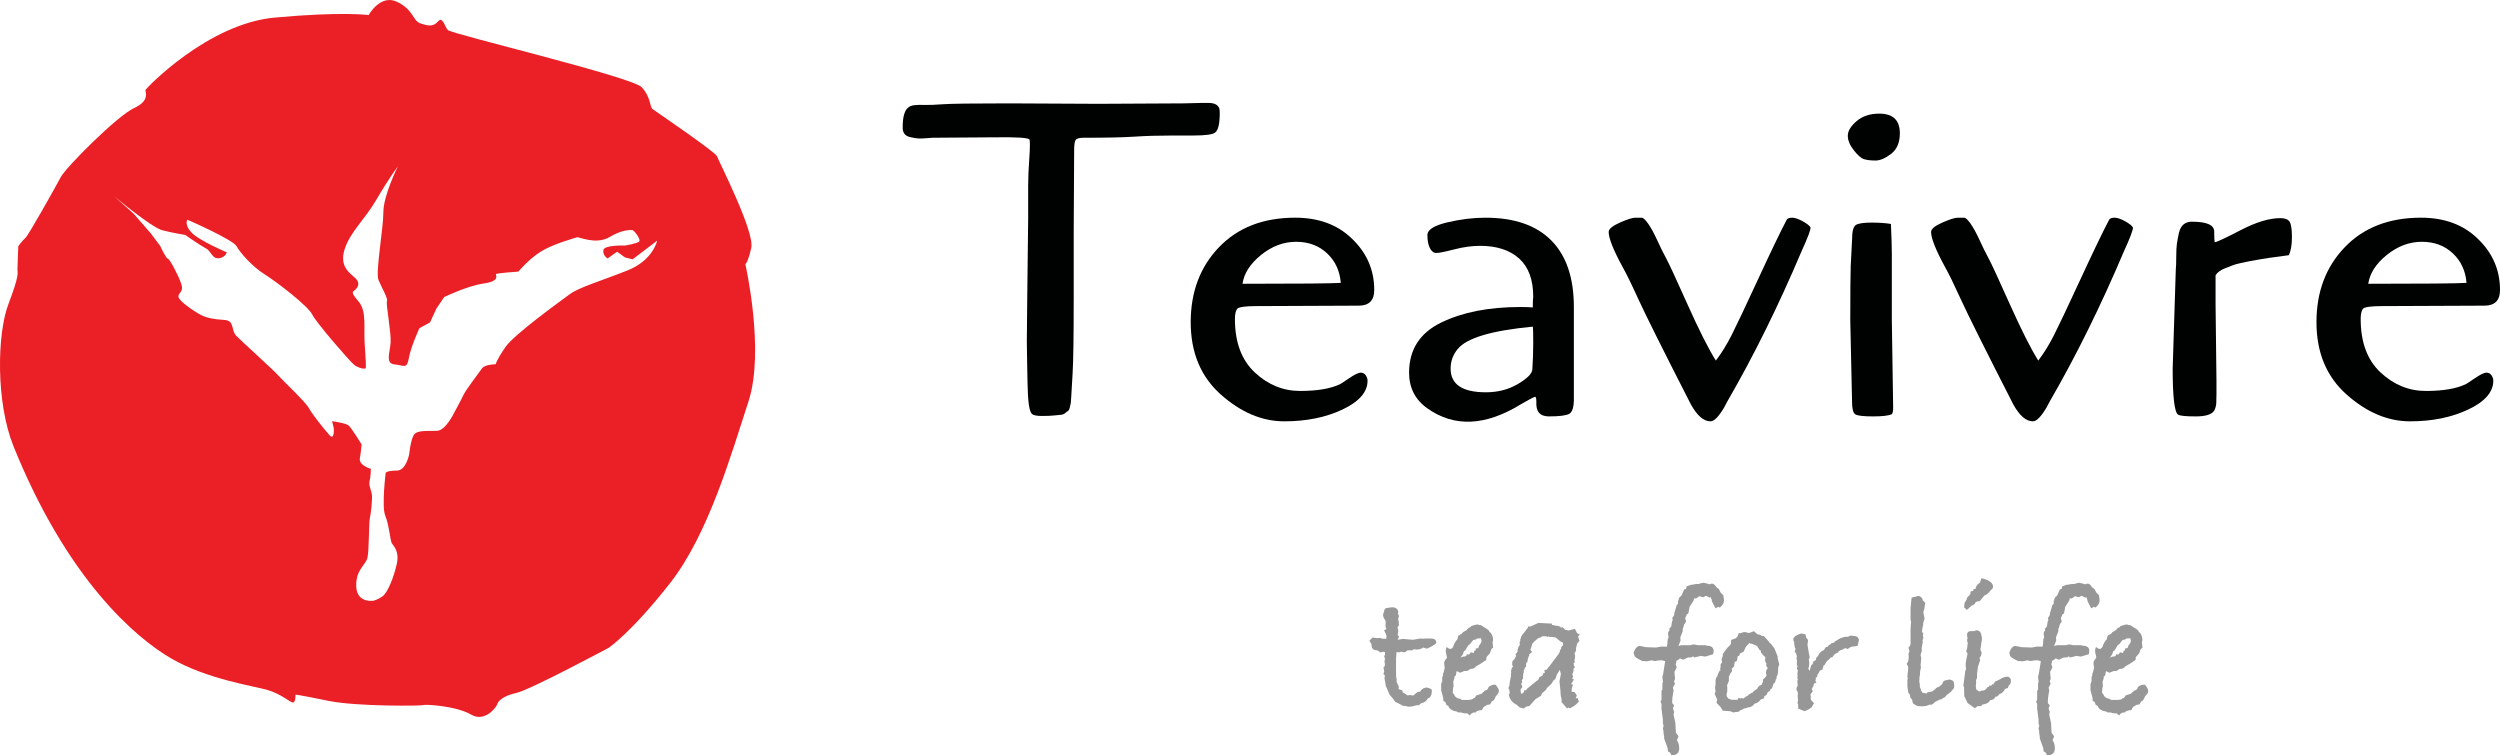 <?xml version="1.0" encoding="utf-8"?>
<!-- Generator: Adobe Illustrator 16.0.0, SVG Export Plug-In . SVG Version: 6.00 Build 0)  -->
<!DOCTYPE svg PUBLIC "-//W3C//DTD SVG 1.1//EN" "http://www.w3.org/Graphics/SVG/1.1/DTD/svg11.dtd">
<svg version="1.1" id="logo" xmlns="http://www.w3.org/2000/svg" xmlns:xlink="http://www.w3.org/1999/xlink" x="0px" y="0px"
	 width="265.629px" height="80.27px" viewBox="0 0 265.629 80.27" enable-background="new 0 0 265.629 80.27" xml:space="preserve">
<g>
	<path fill="#EB1F26" d="M79.192,28.048c0,0,0.24,0,0.63-1.711c0.39-1.711-3.512-9.307-3.633-9.727
		c-0.12-0.42-6.514-4.773-6.845-5.014c-0.33-0.24-0.15-1.2-1.14-2.311C67.213,8.174,47.939,3.611,47.578,3.19
		c-0.36-0.42-0.54-1.501-1.05-0.9c-0.511,0.6-1.111,0.45-1.892,0.18c-0.78-0.27-0.69-1.441-2.461-2.282
		c-1.772-0.841-3.003,1.411-3.003,1.411s-2.852-0.39-9.997,0.27c-7.145,0.661-13.66,7.536-13.72,7.686
		c-0.06,0.15,0.57,1.111-1.201,1.921c-1.771,0.811-7.235,6.275-7.806,7.356c-0.57,1.081-3.452,6.214-3.752,6.454
		c-0.301,0.241-0.751,0.871-0.751,0.871s-0.09,2.102-0.09,2.491c0,0.391,0.24,0.511-0.961,3.664
		c-1.201,3.151-1.351,10.412,0.541,15.101c5.704,14.14,12.969,20.354,16.752,22.546s8.676,2.912,10.177,3.333
		c1.502,0.42,2.462,1.351,2.762,1.351c0.301,0,0.271-0.841,0.271-0.841s0.42,0.03,3.482,0.66c3.062,0.631,10.043,0.541,10.133,0.451
		c0.09-0.091,3.422,0.06,5.058,1.021c1.434,0.842,2.672-0.781,2.762-1.111s0.631-0.9,2.042-1.2s9.817-4.804,9.817-4.804
		s2.402-1.621,6.515-6.875c4.113-5.254,6.545-13.87,8.316-19.274C81.293,37.266,79.192,28.048,79.192,28.048 M66.695,28.725
		c-2.702,1.08-5.179,1.801-6.17,2.543c-0.99,0.743-5.876,4.233-6.822,5.607c-0.946,1.373-1.036,1.824-1.036,1.824
		s-1.148,0.021-1.441,0.428c-0.293,0.405-1.756,2.341-1.981,2.837c-0.225,0.495-0.991,1.892-0.991,1.892s-0.878,1.846-1.779,1.914
		c-0.9,0.066-2.184-0.136-2.522,0.473c-0.337,0.607-0.473,2.004-0.473,2.004s-0.315,1.756-1.328,1.756
		c-1.013,0-1.171,0.225-1.171,0.225s-0.45,3.625-0.045,4.571c0.405,0.946,0.518,2.634,0.698,2.927
		c0.18,0.293,0.833,0.834,0.518,2.229s-0.968,3.04-1.531,3.423s-0.946,0.45-0.946,0.45s-1.756,0.293-1.824-1.509
		c-0.067-1.801,1.014-2.274,1.194-3.063s0.135-3.67,0.247-4.165c0.113-0.496,0.316-2.184,0.203-2.657
		c-0.112-0.473-0.338-0.968-0.225-1.328c0.113-0.36,0.135-1.283,0.135-1.283s-1.306-0.383-1.171-1.127
		c0.135-0.742,0.18-1.485,0.18-1.485s-1.035-1.688-1.351-1.981c-0.315-0.293-1.779-0.473-1.779-0.473l0.181,0.743
		c0,0,0.09,1.351-0.451,0.743c-0.54-0.608-1.824-2.184-2.184-2.86c-0.36-0.675-2.679-2.837-3.287-3.512
		c-0.608-0.677-3.828-3.558-4.436-4.188s-0.135-1.621-1.283-1.688c-1.149-0.068-1.869-0.226-2.455-0.519
		c-0.585-0.293-2.364-1.464-2.409-1.936c-0.045-0.473,0.585-0.473,0.315-1.329s-1.238-2.702-1.441-2.724
		c-0.202-0.023-0.81-1.352-0.81-1.352l-1.014-1.351l-1.823-2.094l-2.072-1.847c0,0,3.985,3.333,5.134,3.625
		c1.148,0.293,2.432,0.496,2.432,0.496s1.576,1.103,2.184,1.418c0.608,0.316,0.653,1.126,1.373,1.06
		c0.721-0.068,0.856-0.631,0.856-0.631s-2.882-1.217-3.715-2.072c-0.834-0.855-0.473-1.396-0.473-1.396s4.818,2.095,5.224,2.814
		c0.405,0.721,1.666,2.161,2.994,2.995c1.329,0.832,4.639,3.399,5.044,4.255s4.053,5.044,4.458,5.358
		c0.405,0.316,1.216,0.541,1.239,0.316c0.022-0.227,0.022-0.631-0.113-2.477c-0.135-1.848,0.248-3.514-0.675-4.595
		c-0.924-1.079-0.563-0.989-0.316-1.237c0.248-0.248,0.541-0.676,0.023-1.193s-1.779-1.194-1.171-3.085
		c0.608-1.892,2.116-3.107,3.4-5.314c1.283-2.207,2.252-3.49,2.252-3.49s-1.532,3.085-1.532,4.841c0,1.756-0.855,6.44-0.517,7.228
		c0.337,0.788,1.035,1.981,0.9,2.251c-0.135,0.271,0.473,3.355,0.383,4.437c-0.09,1.08-0.563,2.184,0.428,2.273
		c0.991,0.09,1.306,0.541,1.508-0.652c0.203-1.193,1.126-3.197,1.126-3.197l1.126-0.608l0.676-1.464l0.833-1.238
		c0,0,2.454-1.192,4.21-1.44c1.757-0.248,1.261-0.878,1.284-0.991c0.022-0.111,2.386-0.27,2.386-0.27s1.081-1.307,2.365-2.116
		c1.283-0.812,3.67-1.464,3.873-1.532c0.202-0.066,2.003,0.833,3.445-0.021c1.441-0.856,2.274-0.744,2.431-0.744
		c0.158,0,0.946,0.992,0.721,1.217s-1.509,0.428-1.509,0.428s-2.229-0.09-2.296,0.495c-0.068,0.585,0.45,0.878,0.45,0.878
		l1.013-0.72l0.833,0.606l0.811,0.203l2.612-1.98C69.825,25.572,69.397,27.643,66.695,28.725"/>
	<path fill="#000101" d="M109.15,31.338l0.094-8.066v-3.511c0-0.823,0.04-1.787,0.119-2.895c0.079-1.107,0.087-1.786,0.024-2.039
		c-0.127-0.191-1.345-0.269-3.654-0.238l-6.643,0.047c-0.094,0-0.315,0.017-0.664,0.048c-0.348,0.032-0.64,0.04-0.877,0.024
		c-0.238-0.016-0.483-0.055-0.736-0.119c-0.6-0.095-0.901-0.434-0.901-1.02c0-0.585,0.048-1.044,0.142-1.376
		c0.096-0.332,0.229-0.577,0.404-0.735c0.173-0.158,0.41-0.253,0.711-0.285c0.301-0.031,0.664-0.039,1.091-0.024
		c0.428,0.016,1.06-0.007,1.898-0.071c0.838-0.063,3.187-0.095,7.046-0.095l9.538,0.048l8.966-0.048l1.994-0.047h0.711
		c0.601,0,0.979,0.189,1.138,0.569c0.033,0.127,0.049,0.301,0.049,0.522c0,1.107-0.159,1.788-0.475,2.04
		c-0.222,0.222-1.013,0.332-2.372,0.332h-2.23c-1.488,0-2.807,0.041-3.962,0.119c-1.156,0.079-2.966,0.118-5.434,0.118
		c-0.474,0-0.758,0.088-0.853,0.261c-0.096,0.175-0.143,0.53-0.143,1.068l-0.047,8.588v6.928c0,4.238-0.039,6.982-0.119,8.231
		c-0.079,1.25-0.126,2.058-0.142,2.42c-0.016,0.364-0.031,0.586-0.047,0.663c-0.016,0.08-0.047,0.23-0.096,0.453
		c-0.047,0.22-0.11,0.355-0.189,0.402s-0.182,0.127-0.309,0.238c-0.126,0.111-0.292,0.174-0.498,0.189
		c-0.205,0.016-0.451,0.039-0.736,0.07c-0.283,0.033-0.694,0.049-1.232,0.049c-0.539,0-0.886-0.065-1.045-0.191
		c-0.158-0.126-0.277-0.466-0.355-1.02c-0.079-0.553-0.126-1.359-0.143-2.42c-0.016-1.06-0.032-1.898-0.046-2.515
		c-0.017-0.616-0.025-1.21-0.025-1.78L109.15,31.338z"/>
	<path fill="#000101" d="M144.356,32.477l-10.867,0.047c-1.17,0-1.85,0.096-2.04,0.285c-0.159,0.221-0.236,0.586-0.236,1.092
		c0,2.467,0.703,4.357,2.11,5.67c1.408,1.313,3.013,1.969,4.816,1.969c1.804,0,3.211-0.237,4.223-0.711
		c0.031,0,0.348-0.207,0.949-0.617c0.601-0.411,1.021-0.617,1.258-0.617c0.238,0,0.418,0.096,0.545,0.285
		c0.126,0.189,0.191,0.379,0.191,0.568c0,1.203-0.886,2.224-2.658,3.061c-1.771,0.839-3.835,1.258-6.192,1.258
		s-4.602-0.949-6.738-2.847c-2.134-1.898-3.202-4.46-3.202-7.687s1.003-5.884,3.013-7.972c2.008-2.088,4.705-3.131,8.089-3.131
		c2.468,0,4.46,0.728,5.979,2.182c1.613,1.519,2.42,3.353,2.42,5.505C146.017,31.924,145.462,32.477,144.356,32.477 M132.02,30.152
		c6.01,0,9.49-0.033,10.439-0.096c-0.096-1.264-0.578-2.308-1.447-3.132c-0.871-0.822-1.97-1.233-3.298-1.233
		c-1.33,0-2.571,0.467-3.726,1.399C132.833,28.025,132.176,29.045,132.02,30.152"/>
	<path fill="#000101" d="M164.569,44.244c-0.949,0-1.393-0.523-1.33-1.566c0-0.348-0.047-0.521-0.142-0.521
		c-0.253,0.094-0.759,0.363-1.517,0.807c-3.765,2.309-7.071,2.449-9.918,0.426c-1.297-0.916-1.945-2.182-1.945-3.795
		c0-2.436,1.132-4.206,3.392-5.314c2.263-1.106,5.07-1.66,8.422-1.66c0.601,0,1.044,0.016,1.329,0.047
		c0-0.537,0.015-0.916,0.047-1.139c0-1.803-0.498-3.156-1.493-4.057c-0.998-0.9-2.382-1.352-4.153-1.352
		c-0.854,0-1.772,0.127-2.752,0.379c-0.981,0.254-1.613,0.38-1.898,0.38s-0.514-0.175-0.687-0.522
		c-0.175-0.347-0.262-0.806-0.262-1.375c0-0.57,0.704-1.021,2.111-1.353c1.408-0.332,2.76-0.498,4.058-0.498
		c3.067,0,5.401,0.806,6.998,2.42c1.597,1.612,2.396,3.97,2.396,7.069v9.773c0,0.855-0.159,1.377-0.475,1.566
		C166.434,44.148,165.708,44.244,164.569,44.244 M162.813,39.262c0.063-0.885,0.095-1.834,0.095-2.848
		c0-1.012-0.016-1.58-0.047-1.707c-4.365,0.412-7.023,1.201-7.972,2.371c-0.505,0.603-0.758,1.299-0.758,2.088
		c0,1.678,1.249,2.515,3.748,2.515c1.264,0,2.396-0.291,3.393-0.877C162.267,40.219,162.781,39.705,162.813,39.262"/>
	<path fill="#000101" d="M182.312,38.313c0.601-0.79,1.155-1.684,1.661-2.681s1.439-2.966,2.8-5.907
		c1.358-2.941,2.388-5.077,3.084-6.405c0.095-0.127,0.285-0.19,0.57-0.19c0.282,0,0.655,0.127,1.114,0.379
		c0.457,0.254,0.734,0.476,0.83,0.664c0.031,0.222-0.285,1.062-0.949,2.515c-2.467,5.821-5.092,11.135-7.877,15.943l-0.379,0.711
		c-0.569,0.949-1.043,1.424-1.422,1.424c-0.729,0-1.424-0.602-2.088-1.803c-3.006-5.885-4.865-9.609-5.577-11.174
		c-0.711-1.566-1.274-2.713-1.684-3.44c-0.981-1.803-1.47-3.036-1.47-3.701c0-0.315,0.396-0.647,1.185-0.995
		c0.791-0.349,1.336-0.522,1.637-0.522h0.689c0.157,0,0.386,0.213,0.687,0.64c0.3,0.428,0.617,1.006,0.949,1.732
		c0.332,0.728,0.648,1.367,0.949,1.921s1.059,2.19,2.277,4.911C180.517,35.056,181.521,37.048,182.312,38.313"/>
	<path fill="#000101" d="M198.065,16.914c-0.315-0.095-0.688-0.419-1.115-0.972c-0.426-0.553-0.633-1.076-0.616-1.566
		c0.016-0.49,0.332-0.997,0.948-1.519c0.617-0.522,1.416-0.783,2.396-0.783c1.455,0,2.184,0.697,2.184,2.088
		c0,0.981-0.309,1.708-0.926,2.183c-0.615,0.474-1.17,0.712-1.66,0.712C198.784,17.057,198.381,17.009,198.065,16.914 M201.008,33.9
		l0.143,9.395c0,0.379-0.049,0.617-0.143,0.711c-0.317,0.159-0.981,0.238-1.994,0.238c-1.012,0-1.637-0.071-1.875-0.215
		c-0.235-0.142-0.354-0.575-0.354-1.305l-0.19-8.683c0-3.036,0.017-4.966,0.047-5.788l0.144-2.799c0-0.887,0.142-1.408,0.427-1.566
		s0.83-0.236,1.637-0.236s1.496,0.047,2.064,0.142c0.063,1.392,0.096,2.483,0.096,3.274V33.9z"/>
	<path fill="#000101" d="M216.568,38.313c0.602-0.79,1.154-1.684,1.661-2.681c0.506-0.997,1.438-2.966,2.8-5.907
		c1.359-2.941,2.387-5.077,3.084-6.405c0.096-0.127,0.285-0.19,0.57-0.19c0.283,0,0.654,0.127,1.115,0.379
		c0.457,0.254,0.733,0.476,0.83,0.664c0.029,0.222-0.285,1.062-0.949,2.515c-2.469,5.821-5.094,11.135-7.877,15.943l-0.379,0.711
		c-0.57,0.949-1.045,1.424-1.424,1.424c-0.729,0-1.424-0.602-2.088-1.803c-3.005-5.885-4.863-9.609-5.576-11.174
		c-0.711-1.566-1.273-2.713-1.684-3.44c-0.98-1.803-1.471-3.036-1.471-3.701c0-0.315,0.396-0.647,1.186-0.995
		c0.791-0.349,1.336-0.522,1.637-0.522h0.689c0.157,0,0.387,0.213,0.688,0.64c0.299,0.428,0.617,1.006,0.949,1.732
		c0.332,0.728,0.647,1.367,0.948,1.921c0.3,0.554,1.06,2.19,2.276,4.911C214.773,35.056,215.778,37.048,216.568,38.313"/>
	<path fill="#000101" d="M230.85,39.167l0.332-10.533c0.031-0.253,0.047-0.696,0.047-1.329c0-0.632,0.025-1.106,0.072-1.424
		c0.047-0.314,0.119-0.695,0.213-1.138c0.189-0.79,0.648-1.187,1.377-1.187c1.58,0,2.372,0.349,2.372,1.045
		c0,0.537,0.015,0.916,0.048,1.138c0.188,0,1.106-0.427,2.752-1.281c1.645-0.854,3.051-1.281,4.223-1.281
		c0.474,0,0.799,0.118,0.972,0.356c0.173,0.236,0.263,0.783,0.263,1.637s-0.113,1.503-0.332,1.945
		c-0.19,0.031-0.531,0.08-1.021,0.142c-0.491,0.064-0.854,0.112-1.09,0.144c-0.238,0.031-0.579,0.086-1.021,0.166
		c-0.443,0.078-0.791,0.142-1.045,0.189c-0.252,0.047-0.561,0.111-0.924,0.189c-0.364,0.08-0.665,0.166-0.902,0.261
		c-0.238,0.096-0.482,0.19-0.736,0.285c-0.504,0.19-0.853,0.444-1.043,0.76v3.083l0.095,8.066v0.711v0.783
		c0,0.396-0.007,0.721-0.022,0.973c-0.017,0.255-0.088,0.507-0.214,0.76c-0.254,0.411-0.909,0.617-1.97,0.617
		c-1.059,0-1.684-0.063-1.873-0.191C231.04,43.8,230.85,42.172,230.85,39.167"/>
	<path fill="#000101" d="M263.969,32.477l-10.867,0.047c-1.17,0-1.85,0.096-2.04,0.285c-0.159,0.221-0.235,0.586-0.235,1.092
		c0,2.467,0.703,4.357,2.109,5.67c1.408,1.313,3.014,1.969,4.816,1.969c1.804,0,3.211-0.237,4.223-0.711
		c0.031,0,0.348-0.207,0.949-0.617c0.602-0.411,1.021-0.617,1.258-0.617c0.238,0,0.418,0.096,0.545,0.285
		c0.126,0.189,0.191,0.379,0.191,0.568c0,1.203-0.887,2.224-2.658,3.061c-1.771,0.839-3.835,1.258-6.191,1.258
		c-2.357,0-4.603-0.949-6.738-2.847c-2.135-1.898-3.203-4.46-3.203-7.687s1.004-5.884,3.014-7.972
		c2.008-2.088,4.705-3.131,8.089-3.131c2.468,0,4.46,0.728,5.979,2.182c1.613,1.519,2.42,3.353,2.42,5.505
		C265.629,31.924,265.074,32.477,263.969,32.477 M251.632,30.152c6.01,0,9.489-0.033,10.438-0.096
		c-0.096-1.264-0.578-2.308-1.447-3.132c-0.871-0.822-1.969-1.233-3.297-1.233c-1.33,0-2.571,0.467-3.727,1.399
		C252.445,28.025,251.789,29.045,251.632,30.152"/>
	<path fill="#979797" d="M152.603,68.258c0,0.111-0.112,0.217-0.336,0.316c-0.05,0.063-0.143,0.118-0.28,0.168
		c-0.174,0.075-0.298,0.137-0.373,0.186l-0.392-0.129c-0.198,0.148-0.454,0.223-0.764,0.223l-0.225-0.057l-0.167,0.131h-0.504
		l-0.317,0.224c-0.137-0.048-0.267-0.073-0.391-0.073c-0.038,0.025-0.125,0.051-0.261,0.073c-0.063,0-0.131-0.019-0.206-0.056
		l-0.056,0.709v0.521v0.652l0.009,0.709l0.056,0.336l-0.009,0.261l0.261,0.56c-0.036,0.039-0.055,0.082-0.055,0.132
		c0,0.087,0.136,0.155,0.409,0.204l0.039,0.225l0.13,0.057l0.224,0.148l0.148,0.111c0.125-0.024,0.212-0.036,0.262-0.036
		c0.111,0,0.224,0.019,0.336,0.056c0.048-0.025,0.154-0.111,0.317-0.261c0.112-0.099,0.218-0.149,0.316-0.149h0.057h0.056
		c0.112-0.227,0.31-0.376,0.597-0.447c0.261,0,0.478,0.08,0.652,0.242v0.131c0,0.422-0.149,0.69-0.447,0.803
		c-0.113,0.261-0.348,0.428-0.709,0.503l-0.223,0.204h-0.243l-0.429,0.111c-0.1,0.025-0.242,0.039-0.429,0.039
		c-0.1,0-0.205-0.025-0.317-0.076h-0.242l-0.654-0.354l-0.168-0.055l-0.392-0.523l-0.223-0.242l-0.41-0.934l-0.15-0.875l0.056-0.225
		l-0.168-0.205l0.093-0.26l-0.093-0.412l0.131-0.129l0.037-0.244l-0.056-0.224l0.056-0.335l-0.093-0.3l0.093-0.093v-0.299
		l-0.131-0.055l-0.354,0.073l-0.335-0.224h-0.057c-0.372,0-0.558-0.2-0.558-0.604v-0.056l-0.225-0.36l0.354-0.341l0.467,0.074
		l0.243-0.036l0.354,0.093h0.392v-0.373l-0.243-0.521l0.243-0.131l-0.094-0.281l0.019-0.576l-0.15-0.243
		c-0.087-0.136-0.129-0.261-0.129-0.373c0-0.137,0.031-0.25,0.092-0.336l0.056-0.262l0.15-0.148c0.335-0.062,0.56-0.094,0.671-0.094
		c0.398,0,0.616,0.183,0.653,0.545l-0.056,0.092c0.075,0.113,0.111,0.22,0.111,0.319c0,0.013-0.005,0.044-0.017,0.094l-0.038,0.113
		l-0.02,0.131l0.075,0.244l-0.017,0.094l0.036,0.264l-0.167,0.225l0.093,0.374l-0.075,0.45l0.149,0.17l-0.149,0.336l0.578-0.092
		l1.026,0.092l0.821-0.131l0.279,0.02l0.094-0.02h0.727C152.409,67.846,152.603,67.984,152.603,68.258"/>
	<path fill="#979797" d="M159.26,73.424c0,0.148-0.111,0.335-0.334,0.56c-0.064,0.198-0.156,0.36-0.281,0.485l-0.112,0.02
		l-0.205,0.354l-0.335,0.056l-0.354,0.224l-0.187,0.336h-0.205c-0.137,0.053-0.249,0.084-0.337,0.097l-0.111,0.146h-0.168
		c-0.162,0-0.317,0.105-0.466,0.317l-0.261-0.226h-0.225c-0.161,0-0.298-0.03-0.41-0.092h-0.317l-0.148-0.093
		c-0.473-0.073-0.772-0.253-0.896-0.536v-0.056l-0.224-0.112l-0.111-0.312l-0.225-0.149v-0.277l-0.223-0.813v-0.666l0.111-0.297V72
		l0.094-0.295l-0.019-0.131l0.131-0.222l-0.038,0.038c0-0.111,0.031-0.23,0.094-0.354v-0.095l-0.056-0.448
		c0-0.209,0.092-0.396,0.279-0.56c0.013-0.022,0.019-0.062,0.019-0.11c0-0.05-0.022-0.152-0.066-0.308
		c-0.043-0.156-0.065-0.265-0.065-0.327c0-0.148,0.037-0.305,0.112-0.467c0.1,0.15,0.242,0.225,0.429,0.225h0.056
		c0.025-0.05,0.081-0.105,0.169-0.168c0.098-0.311,0.235-0.572,0.41-0.783l0.074-0.076c0-0.049,0.037-0.191,0.112-0.428h0.148
		l0.039-0.093l0.148-0.038c0.063-0.099,0.103-0.158,0.122-0.177s0.153-0.097,0.401-0.233c0.05-0.086,0.125-0.168,0.223-0.242
		c0.05-0.025,0.113-0.051,0.187-0.075l0.075-0.111c0.336-0.112,0.546-0.168,0.634-0.168c0.099,0,0.193,0.024,0.279,0.074
		l0.094-0.019l0.131,0.075c0.149,0.112,0.298,0.204,0.447,0.279l0.317,0.243v0.074c0.287,0.224,0.429,0.541,0.429,0.951
		l-0.056,0.186l0.056,0.615l-0.167,0.113l-0.188,0.485l-0.354,0.392l-0.019,0.297c-0.398,0.287-0.765,0.518-1.1,0.69
		c-0.112,0.175-0.287,0.263-0.523,0.263h-0.056l-0.354,0.223h-0.298l-0.448,0.187l-0.335-0.168h-0.039
		c-0.025,0.101-0.05,0.25-0.075,0.451l-0.148,0.112l-0.019,0.226l-0.112,0.319c0.025,0.299,0.037,0.492,0.037,0.58l-0.062,0.057
		c0,0.163-0.004,0.282-0.016,0.357c0,0.012-0.004,0.031-0.014,0.056v0.056c0,0.102,0.05,0.182,0.148,0.245
		c0.038,0.15,0.1,0.244,0.186,0.281l0.131,0.112l0.412,0.113v0.057l0.148,0.037h0.635l0.373-0.056l0.186-0.129l0.112-0.036
		l0.186-0.277l0.094-0.019l0.466-0.147c0.05-0.086,0.131-0.159,0.242-0.221l0.056-0.093c0.249-0.049,0.393-0.178,0.429-0.387
		c0.175-0.173,0.398-0.259,0.672-0.259h0.074C159.143,73.025,159.26,73.248,159.26,73.424 M157.414,68.052
		c0-0.037-0.018-0.112-0.056-0.224l-0.092-0.019l-0.039,0.019h-0.074c-0.025,0.013-0.049,0.018-0.074,0.018
		c-0.013,0-0.032-0.005-0.056-0.018h-0.056l-0.186,0.131l-0.169,0.018l-0.093,0.038l-0.317,0.41l-0.206,0.149l-0.298,0.521
		l-0.167,0.111c-0.038,0.213-0.125,0.393-0.262,0.543l-0.075,0.129c0.137-0.086,0.293-0.129,0.467-0.129l0.131-0.058l0.056-0.168
		l0.26,0.019l0.15-0.224h0.112l0.205,0.075l0.093-0.279h0.131V68.91l0.242-0.057l0.056-0.056l0.038-0.167l0.242-0.356
		C157.402,68.214,157.414,68.139,157.414,68.052"/>
	<path fill="#979797" d="M167.86,67.398l-0.187,0.243l0.148,0.446l-0.242,0.281l-0.093,0.392l-0.055,0.093l0.036,0.094
		c0,0.174-0.044,0.305-0.13,0.392l-0.037,0.056v0.074c0.037,0.087,0.056,0.168,0.056,0.243c0,0.063-0.006,0.104-0.019,0.13
		l0.019,0.075l-0.075,0.205l0.056,0.224l-0.149,0.149l0.056,0.261l0.112,0.131l-0.168,0.15v0.298l-0.13,0.298l0.092,0.298
		l-0.112,0.15l0.187,0.131l-0.262,0.429l-0.017,0.057l0.186,0.035l-0.13,0.43v0.074c0,0.088-0.008,0.156-0.019,0.207l0.019,0.056
		l0.298,0.036l0.242,0.373l-0.13,0.279l0.205-0.018c0.075,0.148,0.118,0.279,0.131,0.391l-0.281,0.28
		c-0.086,0.087-0.211,0.174-0.373,0.263l-0.317,0.166l-0.093-0.094l-0.186,0.094l-0.579-0.668v-0.315
		c-0.073-0.248-0.112-0.476-0.112-0.688v-0.112l-0.111-1.094l0.15-0.779l-0.114-0.447l-0.317,0.523l-0.167,0.484l-0.149,0.075
		l-0.261,0.412l-0.467,0.432l-0.129,0.226l-0.412,0.356l-0.092,0.244l-0.598,0.376l-0.633,0.712l-0.356,0.075l-0.242,0.188
		c-0.31-0.013-0.547-0.13-0.708-0.354c-0.56-0.275-0.852-0.669-0.877-1.181l0.094-0.056l-0.019-0.11l-0.019-0.226l-0.112-0.244
		l0.112-0.261l0.038-0.395l0.13-0.617v-0.074c-0.013-0.025-0.019-0.051-0.019-0.075c0-0.05,0.012-0.11,0.037-0.187
		c-0.012-0.024-0.018-0.074-0.018-0.149c0-0.088,0.037-0.231,0.112-0.431l0.131-0.055c-0.075-0.064-0.113-0.132-0.113-0.209v-0.11
		v-0.132c0-0.149,0.075-0.26,0.224-0.336c0.037-0.125,0.106-0.25,0.205-0.375l-0.093-0.149l0.223-0.28v-0.074
		c0-0.235,0.081-0.453,0.243-0.653l-0.018-0.335l0.074-0.074V68.07c-0.012-0.024-0.018-0.043-0.018-0.056
		c0-0.075,0.025-0.137,0.075-0.187v-0.111c0.048-0.125,0.179-0.313,0.391-0.561c0.211-0.25,0.367-0.467,0.467-0.653l0.092,0.094
		l0.206-0.094l0.093-0.036l0.615-0.281l1.437,0.075v0.131l0.448,0.095c0.285,0,0.471,0.092,0.559,0.278
		c0-0.036,0.006-0.081,0.018-0.131v-0.075l0.392,0.356l0.354,0.073l0.672-0.168l0.242,0.468L167.86,67.398z M166.088,68.369
		l-0.075-0.131l-0.15-0.037l-0.577-0.467l-0.373-0.056h-0.298l-0.039-0.075l-0.148,0.075l-0.169-0.075h-0.485l0.056,0.075
		l-0.429,0.149l-0.075,0.093l-0.056,0.019c-0.223,0.188-0.379,0.342-0.465,0.467l-0.131,0.447l-0.075,0.17l0.187,0.26l-0.318,0.244
		l0.039,0.074c-0.137,0.236-0.205,0.465-0.205,0.69l-0.148,0.187l-0.003,0.334l-0.148,0.168l-0.037,0.17l-0.057,0.037v0.26
		l-0.056,0.094c0,0.148-0.012,0.267-0.037,0.354l0.037,0.094l-0.168,0.354l0.075,0.111l-0.13,0.187l0.13,0.354l-0.205,0.261
		l0.038,0.354v0.057l0.073,0.037l0.094-0.018c0.062-0.063,0.124-0.119,0.187-0.17l-0.038-0.15l0.26-0.035l0.056-0.131l1.097-0.896
		l0.11-0.038l0.131-0.317c0.075-0.025,0.179-0.074,0.316-0.149l0.122-0.296h0.146l-0.055-0.316l0.261-0.037
		c0.025-0.051,0.065-0.111,0.121-0.187c0.055-0.075,0.114-0.144,0.177-0.206l0.951-1.268l0.15-0.28l-0.02-0.074l0.131-0.205
		l0.038-0.206l0.168-0.148L166.088,68.369z"/>
	<path fill="#979797" d="M183.172,63.818c0,0.248-0.147,0.496-0.446,0.746l-0.149-0.095l-0.299,0.169l-0.373-0.728
		c-0.025-0.187-0.074-0.341-0.15-0.466l-0.11,0.056l-0.317-0.168l-0.111-0.019l-0.244,0.149l-0.391-0.112l-0.129,0.057
		c-0.113,0.124-0.226,0.185-0.337,0.185c-0.05,0-0.093-0.006-0.131-0.017l-0.005,0.182c-0.123,0.2-0.279,0.443-0.464,0.73
		c-0.011,0.123-0.056,0.354-0.13,0.689l-0.168,0.112l-0.073,0.206l-0.093,0.167l0.094,0.373l-0.213,0.337l-0.07,0.279l-0.07,0.149
		v0.261l-0.262,0.672l0.036,0.317c-0.011,0.05-0.08,0.224-0.205,0.523l-0.019,0.073c0.123-0.049,0.229-0.082,0.316-0.094h0.11h0.167
		h0.057h0.631l0.055-0.035c0.148-0.025,0.234-0.039,0.26-0.039c0.125,0,0.26,0.024,0.408,0.074h0.391h0.26h0.166l0.241,0.059
		c0.445,0.012,0.669,0.195,0.669,0.549c0,0.1-0.018,0.221-0.056,0.359l-0.839,0.246l-0.485-0.076c-0.138,0.05-0.366,0.105-0.69,0.17
		l-0.094-0.131c-0.087,0.086-0.203,0.131-0.354,0.131h-0.206l-0.521,0.242l-0.263-0.131h-0.092
		c-0.101,0.125-0.226,0.206-0.373,0.242l0.017,0.112l-0.072,0.262l0.11,0.317l-0.241,0.484l0.06,0.747l-0.106,0.257l0.102,0.26
		l-0.223,0.412l0.055,0.224c0.013,0.013,0.019,0.044,0.019,0.094c0,0.013-0.024,0.146-0.073,0.401
		c-0.05,0.256-0.074,0.507-0.074,0.755v0.169c0.011,0.012,0.08,0.093,0.203,0.242l-0.129,0.318l0.129,0.373l-0.056,0.297
		l0.192,0.914l0.052,1.008l0.278,0.373l-0.166,0.412c0.147,0.26,0.223,0.471,0.223,0.635v0.055c0,0.023,0.006,0.057,0.02,0.093
		v0.095c0,0.471-0.275,0.721-0.822,0.746l-0.149-0.299l-0.223-0.131l-0.037-0.336l-0.373-1.045v-0.205
		c-0.05-0.225-0.075-0.354-0.075-0.391c0-0.063,0.006-0.106,0.02-0.131l-0.075-0.317l0.075-0.317l-0.075-0.205v-0.41l-0.149-1.176
		V75.27v-0.205v-0.262l-0.111-0.242l0.111-0.203v-0.972l0.094-0.112v-0.67l0.056-0.149l-0.056-0.579l0.074-0.223
		c0.024-0.211,0.1-0.685,0.223-1.418h-0.074l-0.242-0.074h-0.279l-0.522,0.074l-0.317-0.074l-0.541,0.111l-0.186-0.037
		c-0.062,0.012-0.137,0.018-0.224,0.018c-0.548-0.248-0.84-0.441-0.877-0.577l-0.094-0.317c0.162-0.484,0.387-0.728,0.672-0.728
		c0.013,0,0.224,0.043,0.634,0.131l1.083,0.037l0.521-0.094h0.447l0.168,0.019l0.057-0.242l0.038-0.541l0.092-0.223l-0.055-0.373
		c0-0.137,0.05-0.256,0.149-0.355v-0.204l0.193-0.226l0.09-0.56l0.071-0.092l-0.056-0.243c0.147-0.174,0.223-0.316,0.223-0.428
		l-0.02-0.112c0,0.099,0.094-0.187,0.28-0.858l0.132-0.094v-0.41l0.055,0.094v-0.057c0-0.212,0.088-0.365,0.262-0.466l0.111-0.169
		l0.224-0.54h0.039c0.136,0,0.204-0.081,0.204-0.243v-0.074l0.523-0.187h0.147c0.162-0.05,0.329-0.074,0.504-0.074h0.131
		l0.093-0.038l0.412-0.092l0.483,0.111c0.024,0.012,0.075,0.031,0.149,0.056c0.125-0.05,0.211-0.075,0.26-0.075
		c0.176,0,0.338,0.131,0.486,0.393l0.26,0.187l0.188,0.373l0.281,0.278l0.072,0.523V63.818z"/>
	<path fill="#979797" d="M189.049,70.588l-0.112,0.336c0,0.324-0.019,0.578-0.058,0.766l-0.111,0.186v0.206l-0.092,0.132
		l-0.057,0.26l-0.205,0.205l-0.131,0.465l-0.148,0.057l-0.076,0.205l-0.223,0.131l-0.149,0.317l-0.226,0.112l-0.017,0.223
		l-0.354,0.131c-0.162,0.225-0.361,0.367-0.598,0.429l-0.074,0.019c-0.174,0.263-0.404,0.393-0.689,0.393
		c-0.125,0.074-0.268,0.112-0.43,0.112l-0.186,0.131l-0.188,0.056l-0.242,0.186h-0.242l-0.262,0.057l-0.317-0.131l-0.802-0.057
		l-0.279-0.429l-0.41-0.429l0.094-0.298l-0.281-0.634l0.094-0.243l-0.055-0.448l0.055-0.279v-0.373c0-0.236,0.064-0.41,0.193-0.522
		c0.013-0.123,0.097-0.329,0.25-0.615h0.098l-0.057-0.131l0.057-0.261v-0.28c0.1-0.111,0.156-0.187,0.168-0.224l-0.057-0.262V70.01
		c0.086-0.174,0.131-0.354,0.131-0.541l0.393-0.541c0.061-0.049,0.104-0.086,0.129-0.11l-0.018-0.075h0.074l0.279-0.316l0.02-0.43
		l0.466-0.168c0.175-0.111,0.286-0.298,0.336-0.561h0.243c0.136-0.074,0.261-0.11,0.373-0.11c0.111,0,0.217,0.024,0.316,0.073
		l0.205,0.019l0.484-0.186l0.262,0.241l0.205,0.132h0.149l0.28,0.149h0.148c0.161,0.148,0.348,0.354,0.559,0.615l0.039,0.094
		l0.131,0.074l0.391,0.504l0.354,0.877v0.186L189.049,70.588z M187.817,71.029l-0.019-0.093c-0.088-0.087-0.137-0.179-0.15-0.279
		l0.057-0.092l-0.168-0.354l0.038-0.354l-0.075-0.094c-0.162-0.123-0.25-0.223-0.262-0.297c-0.111-0.049-0.167-0.174-0.167-0.373
		l-0.112-0.019l-0.225-0.371l-0.167-0.131l-0.392-0.147l-0.149-0.039c-0.075,0-0.125-0.023-0.149-0.073l-0.373,0.407l-0.242,0.52
		l-0.391,0.204l-0.057,0.203l-0.186,0.094l-0.076,0.481l-0.225,0.11c-0.05,0.173-0.072,0.335-0.072,0.482l-0.301,0.278l0.094,0.056
		c0,0.149-0.063,0.278-0.188,0.39c-0.041,0.11-0.098,0.235-0.166,0.37v0.147v0.074v0.224l-0.206,0.501l0.037,0.093v0.519
		l-0.073,0.26l0.018,0.259l0.168,0.241l0.261,0.092l0.093,0.038h0.15h0.482l0.075-0.187h0.075c0.074,0,0.117,0.018,0.13,0.057
		l0.168-0.057l0.147,0.057l0.244-0.17l0.035-0.058l0.168-0.036c0.088-0.139,0.293-0.276,0.615-0.414l0.037-0.095l0.373-0.263
		l0.204-0.301l0.299-0.148l0.021-0.093l0.097-0.205v-0.243l0.224-0.186l0.074-0.131l0.094-0.11c-0.05-0.149-0.074-0.254-0.074-0.316
		c0-0.112,0.037-0.229,0.111-0.354L187.817,71.029z"/>
	<path fill="#979797" d="M197.516,68.015l-0.15,0.615l-0.689,0.093l-0.373,0.242l-0.243-0.111l-0.261,0.146l-0.279,0.108
		l-0.188,0.129l-0.006,0.072l-0.388,0.193l-0.261,0.34h-0.131c-0.198,0.212-0.342,0.344-0.428,0.393l-0.262,0.43l-0.092,0.036
		c-0.039,0.1-0.081,0.249-0.131,0.448l-0.262,0.092l-0.111,0.226l-0.148,0.187l-0.037,0.278l-0.149,0.056v0.281l-0.056,0.057
		c0.037,0.061,0.08,0.13,0.131,0.203l-0.281,0.113l-0.036,0.242l-0.187,0.316l0.111,0.244l-0.242,0.334
		c0.024,0.125,0.037,0.211,0.037,0.262v0.074c-0.013,0.037-0.019,0.068-0.019,0.094l0.037,0.167l0.317,0.337l-0.242,0.429
		l-0.223,0.167l-0.523,0.262l-0.691-0.279v-0.43l-0.072-0.168l0.055-0.279c-0.024-0.199-0.039-0.348-0.039-0.448
		c0-0.036,0.007-0.086,0.021-0.149v-0.129l-0.021-0.187c-0.086-0.087-0.129-0.187-0.129-0.3c0-0.098,0.043-0.211,0.129-0.336
		c0-0.062-0.01-0.248-0.035-0.56l0.057-0.055l-0.057-0.243l0.035-0.225l-0.035-0.129l0.057-0.43l-0.113-0.186l0.076-0.206
		l-0.076-0.242c0.013-0.075,0.019-0.175,0.019-0.299c0-0.187-0.024-0.312-0.074-0.373l0.074-0.111l-0.074-0.337l-0.169-0.242
		l0.094-0.298l-0.074-0.112l-0.075-0.447v-0.15c-0.062-0.072-0.093-0.167-0.093-0.279c0-0.248,0.273-0.459,0.822-0.635l0.465,0.094
		l0.092,0.355l0.188,0.242L192.05,68.5c0.038,0.248,0.081,0.521,0.131,0.818l0.056,0.301c0.014,0.025,0.024,0.093,0.039,0.203
		c0,0.076-0.033,0.156-0.095,0.244l0.056,0.373l-0.037,0.41l-0.074,0.188l0.056,0.072l0.038,0.188
		c0.072-0.087,0.117-0.18,0.129-0.279l0.075-0.281c0.038-0.072,0.094-0.129,0.169-0.166l0.072-0.28l0.263-0.149l0.037-0.224
		l0.204-0.224l0.15-0.28c0.162-0.173,0.317-0.286,0.467-0.336l0.037-0.056l0.168-0.261l0.187-0.038l0.056-0.056l0.075-0.111
		l0.204-0.112l0.113-0.131l0.111,0.02l0.148-0.075l0.074-0.11l0.224-0.113l0.317-0.205l0.449-0.149
		c0.172-0.024,0.267-0.036,0.278-0.036v0.017c-0.012,0-0.019,0.008-0.019,0.02h0.019c0.05,0,0.125-0.024,0.224-0.075
		c0.063-0.049,0.149-0.074,0.263-0.074c0.048,0,0.137,0.013,0.26,0.037C197.297,67.579,197.478,67.729,197.516,68.015"/>
	<path fill="#979797" d="M207.643,72.92c0,0.137-0.05,0.248-0.148,0.336c-0.1,0.148-0.262,0.305-0.483,0.466l-0.187,0.131
		l-0.166,0.224l-0.168,0.074l-0.26,0.168l-0.186,0.02l-0.074,0.074c-0.248,0.074-0.439,0.199-0.576,0.373
		c-0.086,0.062-0.166,0.093-0.242,0.093c-0.047,0-0.092-0.007-0.129-0.017c-0.209,0.123-0.483,0.185-0.816,0.185
		c-0.285,0-0.473-0.025-0.559-0.074l-0.334-0.187l-0.111-0.187v-0.056c0-0.161-0.07-0.292-0.213-0.393l-0.076-0.373l-0.155-0.168
		l-0.097-0.689v-0.41v-0.298l0.057-0.113c-0.038-0.073-0.057-0.153-0.057-0.243c0.063-0.521,0.094-0.85,0.094-0.988l-0.168-0.334
		l0.168-0.281l0.057-0.465l-0.037-0.318l0.11-0.279l-0.11-0.373l0.201-0.261l0.021-0.168v-0.653v-0.131V66.82l0.056-0.802
		l-0.056-0.149v-0.559v-0.504v-0.188l0.109-1.118c0.51-0.125,0.735-0.187,0.674-0.187c0.195,0,0.353,0.105,0.474,0.317l0.037,0.147
		l0.272,0.281l-0.074,0.393v0.072c-0.035,0.237-0.078,0.393-0.131,0.467l0.057,0.392l0.074,0.356l-0.131,0.39
		c0,0.212-0.031,0.403-0.092,0.579c0,0.062-0.014,0.162-0.039,0.298l-0.019,0.112l0.149,0.205l-0.056,0.205
		c0.037,0.1,0.056,0.168,0.056,0.205c0,0.074-0.031,0.174-0.092,0.299l0.036,0.168l-0.112,0.597v0.392l-0.129,0.391l0.074,0.354
		l-0.074,0.821l0.055,0.094l-0.092,0.43l-0.039,0.521c-0.024,0.075-0.037,0.119-0.037,0.13c0,0.212-0.006,0.388-0.019,0.522
		l0.056,0.261v0.28l0.111,0.242l-0.017,0.094c0.073,0.063,0.141,0.16,0.202,0.3h0.168l0.24,0.073l0.111-0.148l0.168-0.02
		c0.073-0.024,0.129-0.036,0.167-0.036h0.056c0.125-0.025,0.223-0.087,0.297-0.188l0.111-0.056c0.086-0.137,0.229-0.23,0.428-0.28
		c0.061-0.05,0.179-0.149,0.352-0.298c0-0.174,0.104-0.304,0.316-0.393c0.185,0,0.308-0.03,0.369-0.092
		c0.248,0.037,0.406,0.103,0.474,0.194C207.609,72.482,207.643,72.658,207.643,72.92"/>
	<path fill="#979797" d="M213.667,72.229c0,0.286-0.05,0.468-0.149,0.54l-0.093,0.075l-0.095,0.262l-0.297,0.093
		c-0.088,0.199-0.219,0.355-0.392,0.467l-0.169,0.056l-0.242,0.263l-0.224,0.055c-0.086,0.224-0.267,0.343-0.54,0.354
		c-0.025,0.036-0.081,0.111-0.169,0.224c-0.187,0.125-0.379,0.199-0.577,0.225l-0.094,0.02l-0.131,0.166h-0.373l-0.299,0.224
		l-0.764-0.56l-0.354-0.727l-0.02-0.914l-0.074-0.223l0.223-1.644l0.074-0.075c-0.037-0.186-0.055-0.365-0.055-0.539
		c0-0.113,0.037-0.344,0.111-0.691l0.094-0.43c-0.025-0.072-0.074-0.153-0.15-0.242l0.111-0.354l0.039-0.429l0.036-0.056
		c-0.05-0.111-0.08-0.236-0.092-0.373c0.012-0.025,0.024-0.06,0.036-0.104c0.012-0.042,0.02-0.078,0.02-0.104
		c-0.039-0.11-0.056-0.217-0.056-0.316c0-0.298,0.167-0.436,0.504-0.41h0.224c0.147-0.061,0.241-0.092,0.278-0.092
		c0.25,0,0.417,0.136,0.504,0.41v0.074c0.05,0.148,0.075,0.293,0.075,0.429c0,0.112-0.014,0.192-0.037,0.243l-0.131,0.933
		l0.131,0.261c0,0.224-0.074,0.422-0.225,0.598l0.074,0.223l-0.242,0.709c-0.024,0.311-0.055,0.547-0.094,0.708v0.468l-0.111,0.26
		l0.019,0.187l-0.036,0.429l0.036,0.336l0.279,0.225l0.226-0.037l0.036-0.057l0.149,0.019l0.242-0.074l0.205-0.205l0.074-0.112
		l0.131-0.019l0.037-0.093l0.057-0.075l0.111,0.075l0.187-0.186l0.11,0.017l0.039-0.13h0.037l0.053-0.15l0.168-0.074l0.356-0.168
		c0.286-0.199,0.567-0.297,0.841-0.297h0.074C213.523,71.98,213.617,72.093,213.667,72.229 M211.765,62.342
		c0,0.148-0.101,0.285-0.298,0.408v0.037c-0.238,0.285-0.443,0.447-0.617,0.482l-0.281,0.335l-0.186,0.241l-0.432,0.107
		l-0.186,0.266l-0.297,0.152l-0.484,0.436l-0.297-0.281l0.055-0.465l0.207-0.337c0.012-0.173,0.111-0.323,0.297-0.446v-0.074
		l0.113-0.075l0.019-0.279l0.298-0.075v-0.168l0.223-0.037c0.051-0.248,0.156-0.43,0.318-0.541l0.057-0.037l0.11-0.112l0.149-0.447
		C211.355,61.63,211.765,61.932,211.765,62.342"/>
	<path fill="#979797" d="M223.086,63.818c0,0.248-0.147,0.496-0.447,0.746l-0.148-0.095l-0.299,0.169l-0.373-0.728
		c-0.025-0.187-0.075-0.341-0.15-0.466l-0.111,0.056l-0.316-0.168l-0.111-0.019l-0.244,0.149l-0.392-0.112l-0.129,0.057
		c-0.112,0.124-0.226,0.185-0.336,0.185c-0.05,0-0.093-0.006-0.131-0.017l-0.005,0.182c-0.123,0.2-0.279,0.443-0.465,0.73
		c-0.01,0.123-0.056,0.354-0.129,0.689l-0.166,0.112l-0.076,0.206l-0.092,0.167l0.094,0.373l-0.213,0.337l-0.07,0.279l-0.071,0.149
		v0.261l-0.261,0.672l0.035,0.317c-0.01,0.05-0.079,0.224-0.204,0.523l-0.019,0.073c0.123-0.049,0.229-0.082,0.316-0.094h0.109
		h0.168h0.056h0.632l0.055-0.035c0.148-0.025,0.234-0.039,0.26-0.039c0.125,0,0.26,0.024,0.408,0.074h0.391h0.259h0.167l0.241,0.059
		c0.444,0.012,0.669,0.195,0.669,0.549c0,0.1-0.018,0.221-0.057,0.359l-0.838,0.246l-0.485-0.076c-0.138,0.05-0.367,0.105-0.69,0.17
		l-0.094-0.131c-0.087,0.086-0.204,0.131-0.354,0.131h-0.207l-0.521,0.242l-0.263-0.131h-0.092c-0.1,0.125-0.225,0.206-0.373,0.242
		l0.018,0.112l-0.072,0.262l0.11,0.317l-0.242,0.484l0.06,0.747l-0.105,0.257l0.102,0.26l-0.223,0.412l0.055,0.224
		c0.012,0.013,0.019,0.044,0.019,0.094c0,0.013-0.024,0.146-0.073,0.401c-0.05,0.256-0.074,0.507-0.074,0.755v0.169
		c0.01,0.012,0.08,0.093,0.203,0.242l-0.129,0.318l0.129,0.373l-0.056,0.297l0.192,0.914l0.051,1.008l0.279,0.373l-0.166,0.412
		c0.147,0.26,0.223,0.471,0.223,0.635v0.055c0,0.023,0.006,0.057,0.02,0.093v0.095c0,0.471-0.275,0.721-0.822,0.746l-0.149-0.299
		l-0.224-0.131l-0.037-0.336l-0.373-1.045v-0.205c-0.049-0.225-0.074-0.354-0.074-0.391c0-0.063,0.006-0.106,0.02-0.131
		l-0.076-0.317l0.076-0.317l-0.076-0.205v-0.41l-0.149-1.176V75.27v-0.205v-0.262l-0.11-0.242l0.11-0.203v-0.972l0.095-0.112v-0.67
		l0.055-0.149l-0.055-0.579l0.073-0.223c0.024-0.211,0.101-0.685,0.224-1.418h-0.074l-0.242-0.074h-0.279l-0.523,0.074l-0.316-0.074
		l-0.541,0.111l-0.186-0.037c-0.063,0.012-0.138,0.018-0.225,0.018c-0.548-0.248-0.84-0.441-0.877-0.577l-0.094-0.317
		c0.162-0.484,0.387-0.728,0.672-0.728c0.014,0,0.225,0.043,0.634,0.131l1.083,0.037l0.521-0.094h0.447l0.168,0.019l0.057-0.242
		l0.037-0.541l0.093-0.223l-0.056-0.373c0-0.137,0.051-0.256,0.149-0.355v-0.204l0.194-0.226l0.09-0.56l0.07-0.092l-0.055-0.243
		c0.147-0.174,0.223-0.316,0.223-0.428l-0.02-0.112c0,0.099,0.094-0.187,0.28-0.858l0.131-0.094v-0.41l0.056,0.094v-0.057
		c0-0.212,0.088-0.365,0.262-0.466l0.111-0.169l0.223-0.54h0.039c0.137,0,0.205-0.081,0.205-0.243v-0.074l0.522-0.187h0.147
		c0.162-0.05,0.33-0.074,0.504-0.074h0.132l0.092-0.038l0.412-0.092l0.483,0.111c0.025,0.012,0.076,0.031,0.149,0.056
		c0.125-0.05,0.212-0.075,0.261-0.075c0.176,0,0.338,0.131,0.485,0.393l0.261,0.187l0.188,0.373l0.281,0.278l0.072,0.523V63.818z"/>
	<path fill="#979797" d="M228.252,73.424c0,0.148-0.111,0.335-0.334,0.56c-0.064,0.198-0.156,0.36-0.281,0.485l-0.111,0.02
		l-0.205,0.354l-0.335,0.056l-0.354,0.224l-0.187,0.336h-0.205c-0.138,0.053-0.249,0.084-0.337,0.097l-0.112,0.146h-0.167
		c-0.162,0-0.316,0.105-0.466,0.317l-0.261-0.226h-0.225c-0.162,0-0.299-0.03-0.41-0.092h-0.317l-0.147-0.093
		c-0.474-0.073-0.773-0.253-0.896-0.536v-0.056l-0.225-0.112l-0.111-0.312l-0.225-0.149v-0.277l-0.223-0.813v-0.666l0.111-0.297V72
		l0.094-0.295l-0.02-0.131l0.131-0.222l-0.037,0.038c0-0.111,0.031-0.23,0.094-0.354v-0.095l-0.057-0.448
		c0-0.209,0.093-0.396,0.279-0.56c0.014-0.022,0.02-0.062,0.02-0.11c0-0.05-0.022-0.152-0.066-0.308
		c-0.043-0.156-0.064-0.265-0.064-0.327c0-0.148,0.037-0.305,0.111-0.467c0.1,0.15,0.242,0.225,0.43,0.225h0.056
		c0.024-0.05,0.08-0.105,0.169-0.168c0.098-0.311,0.234-0.572,0.409-0.783l0.075-0.076c0-0.049,0.037-0.191,0.111-0.428h0.148
		l0.039-0.093l0.148-0.038c0.063-0.099,0.103-0.158,0.121-0.177c0.02-0.019,0.153-0.097,0.401-0.233
		c0.05-0.086,0.125-0.168,0.223-0.242c0.05-0.025,0.113-0.051,0.187-0.075l0.076-0.111c0.336-0.112,0.545-0.168,0.633-0.168
		c0.1,0,0.193,0.024,0.279,0.074l0.094-0.019l0.132,0.075c0.149,0.112,0.298,0.204,0.446,0.279l0.317,0.243v0.074
		c0.287,0.224,0.429,0.541,0.429,0.951l-0.056,0.186l0.056,0.615l-0.166,0.113l-0.188,0.485l-0.354,0.392l-0.02,0.297
		c-0.398,0.287-0.766,0.518-1.1,0.69c-0.112,0.175-0.287,0.263-0.523,0.263h-0.057l-0.354,0.223h-0.298l-0.448,0.187l-0.334-0.168
		h-0.039c-0.025,0.101-0.051,0.25-0.076,0.451l-0.147,0.112l-0.019,0.226l-0.112,0.319c0.024,0.299,0.036,0.492,0.036,0.58
		l-0.061,0.057c0,0.163-0.005,0.282-0.017,0.357c0,0.012-0.005,0.031-0.015,0.056v0.056c0,0.102,0.051,0.182,0.148,0.245
		c0.038,0.15,0.1,0.244,0.186,0.281l0.131,0.112l0.412,0.113v0.057l0.148,0.037h0.635l0.373-0.056l0.186-0.129l0.113-0.036
		l0.186-0.277l0.094-0.019l0.467-0.147c0.049-0.086,0.131-0.159,0.241-0.221l0.056-0.093c0.25-0.049,0.393-0.178,0.43-0.387
		c0.175-0.173,0.398-0.259,0.672-0.259h0.074C228.135,73.025,228.252,73.248,228.252,73.424 M226.406,68.052
		c0-0.037-0.018-0.112-0.057-0.224l-0.092-0.019l-0.039,0.019h-0.074c-0.024,0.013-0.049,0.018-0.073,0.018
		c-0.013,0-0.032-0.005-0.056-0.018h-0.057l-0.186,0.131l-0.17,0.018l-0.092,0.038l-0.317,0.41l-0.206,0.149l-0.299,0.521
		l-0.166,0.111c-0.038,0.213-0.125,0.393-0.262,0.543l-0.076,0.129c0.138-0.086,0.293-0.129,0.468-0.129l0.131-0.058l0.056-0.168
		l0.26,0.019l0.15-0.224h0.112l0.204,0.075l0.094-0.279h0.13V68.91l0.243-0.057l0.057-0.056l0.037-0.167l0.242-0.356
		C226.395,68.214,226.406,68.139,226.406,68.052"/>
</g>
</svg>
